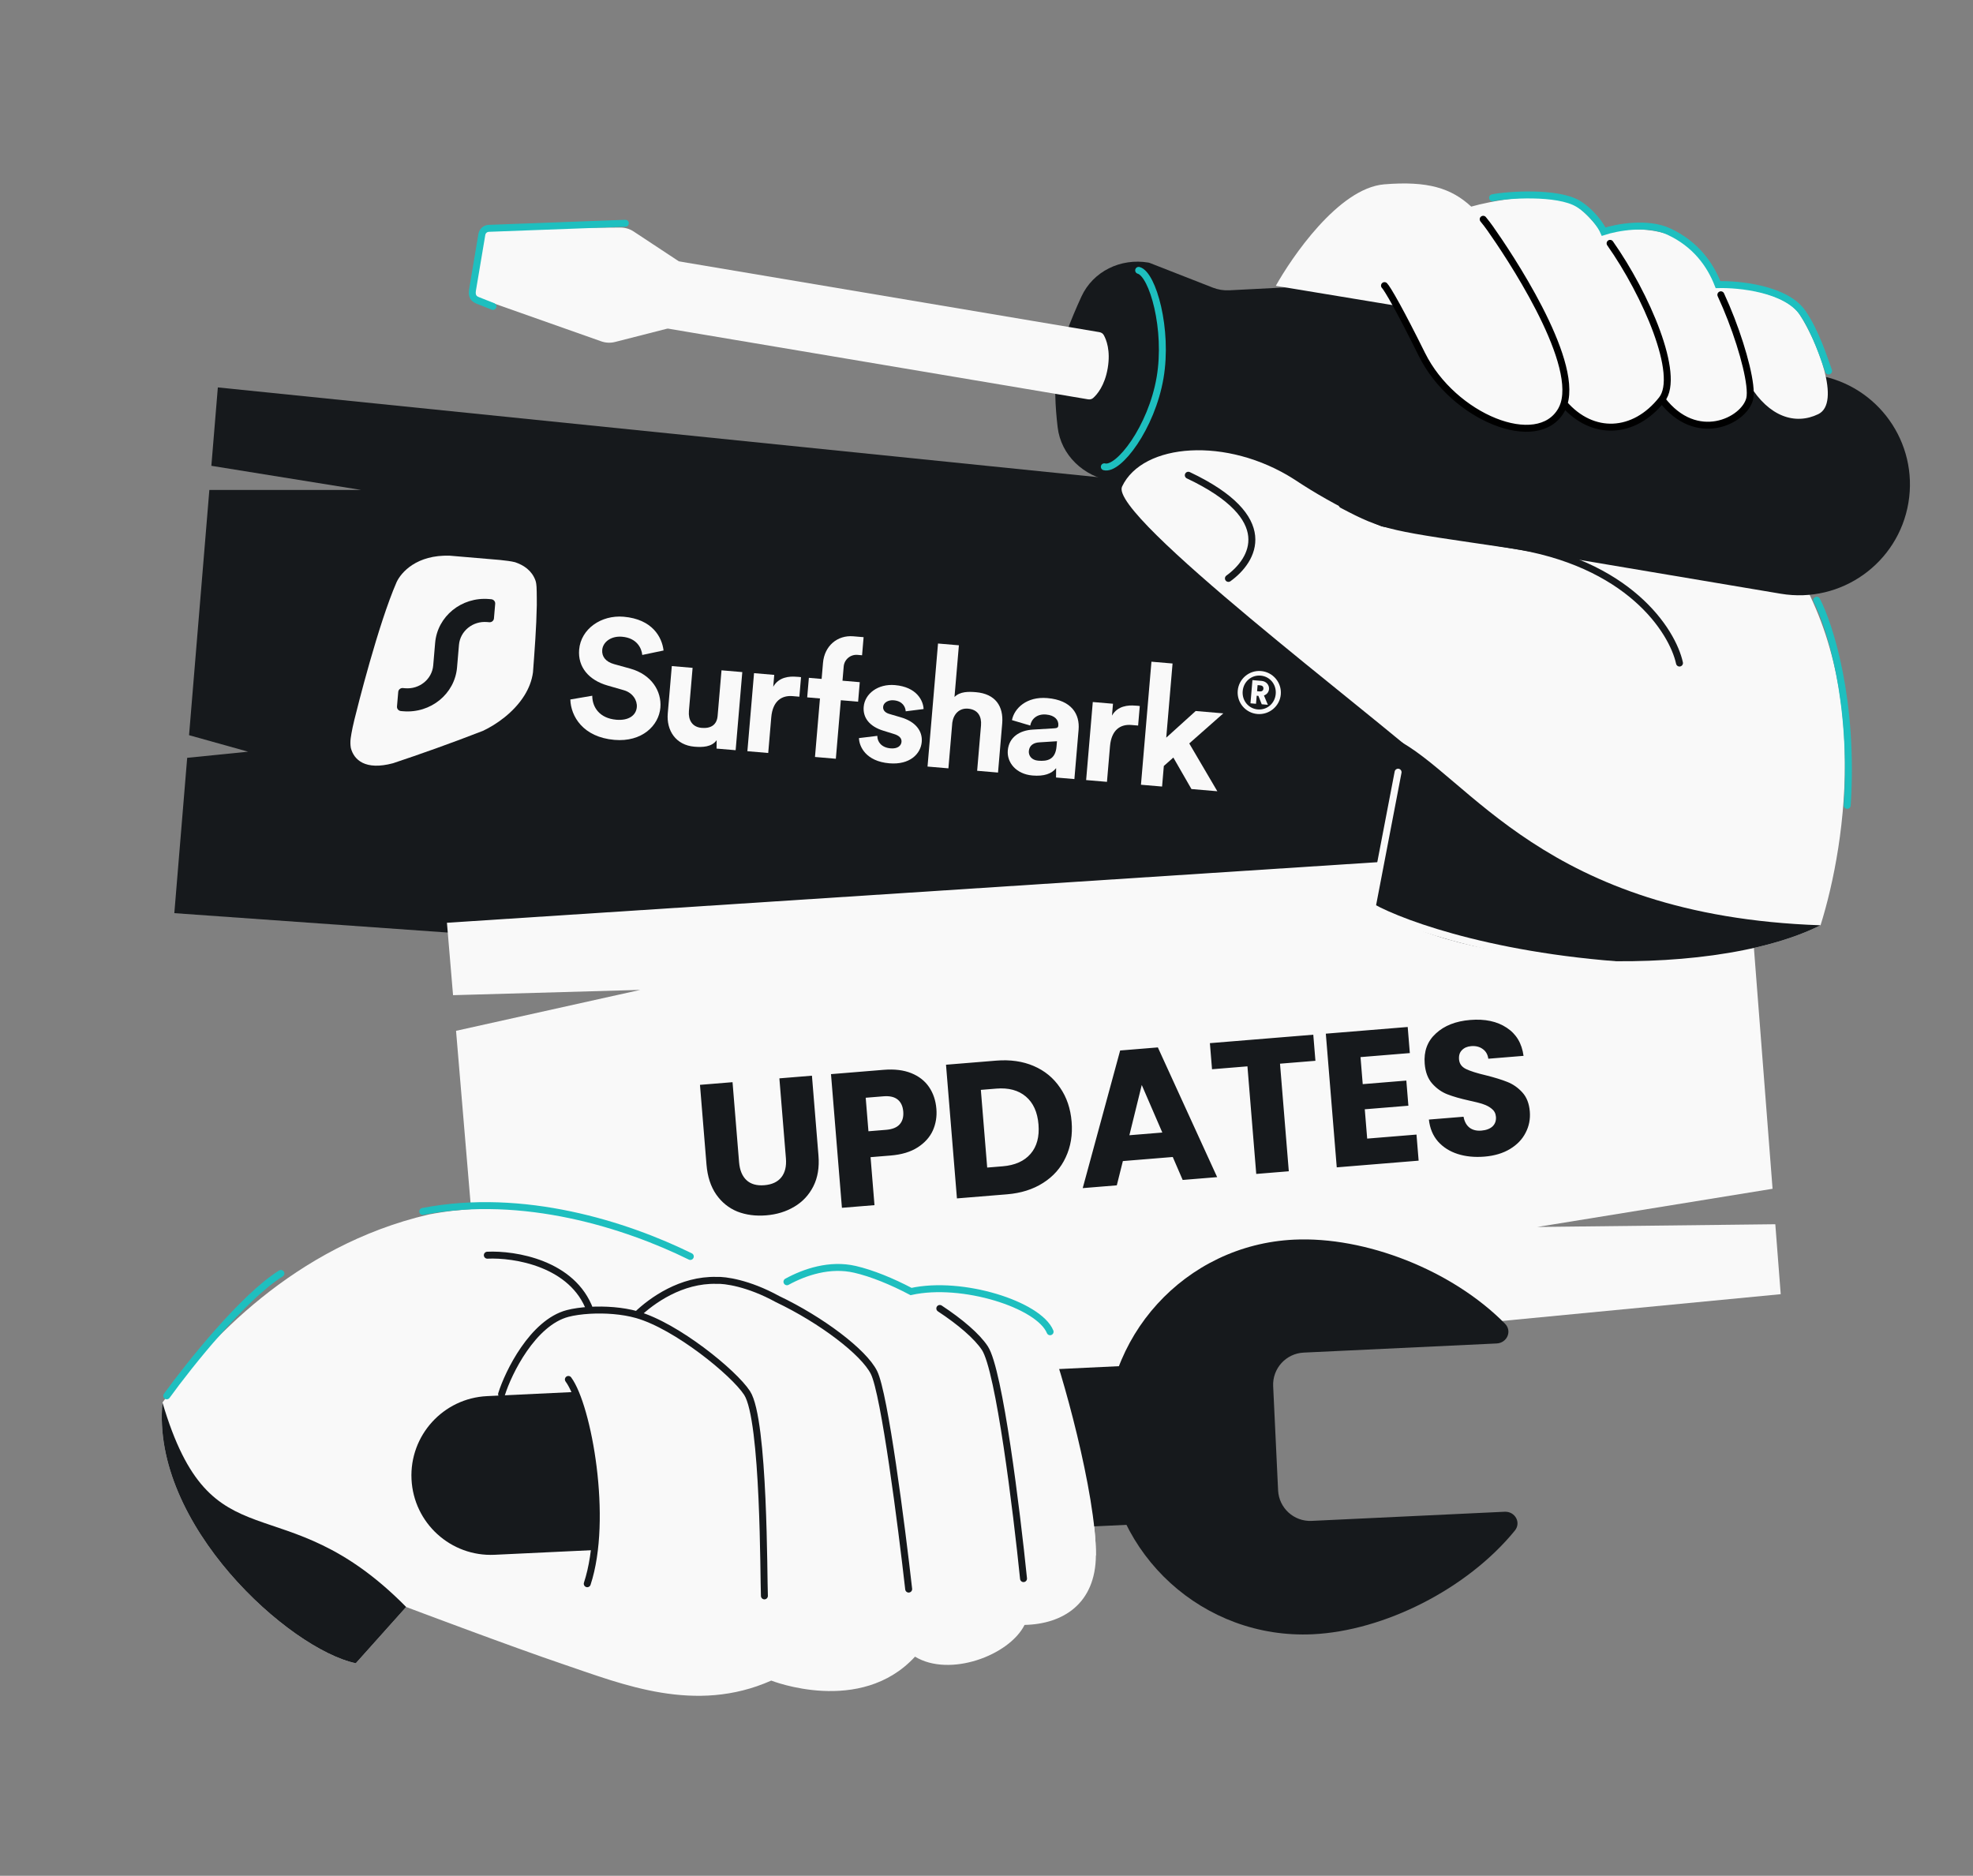 <svg width="568" height="540" viewBox="0 0 568 540" fill="none" xmlns="http://www.w3.org/2000/svg">
<rect x="0" y="0" width="568" height="540" fill="#808080" stroke="none"/>
<g clip-path="url(#clip0_1602_1242)">
<path d="M50.186 262.874L445.54 290.921L447.451 269.585L375.639 258.354L448.42 258.768L457.999 151.836L62.715 111.529L60.847 134.096L103.996 141.05L60.271 141.05L54.427 211.642L71.431 216.393L53.888 218.157L50.186 262.874Z" fill="#16191C"/>
<path d="M143.972 161.202C145.576 161.38 147.091 161.539 148.298 161.852C150.808 162.7 153.109 164.255 154.135 167.06C154.139 167.069 154.377 167.576 154.464 168.964C154.551 170.364 154.537 174.228 154.537 174.228C154.424 180.637 153.905 187.269 153.442 193.521C153.122 195.956 152.22 198.193 150.97 200.201C147.914 205.111 142.777 208.657 138.993 210.408C129.687 214.03 120.716 217.197 113.136 219.719C105.158 221.855 101.883 218.75 101.001 215.319C100.843 214.392 100.841 213.451 100.95 212.592C100.952 212.577 101.201 210.52 102.023 207.183C102.848 203.834 108.876 179.73 114.182 167.563C115.499 164.759 119.95 159.664 129.48 159.968L143.972 161.202Z" fill="#F9F9F9"/>
<path d="M141.415 172.504C142.104 172.563 142.616 173.149 142.559 173.814L142.2 178.027C142.144 178.692 141.539 179.184 140.851 179.125L140.227 179.072C136.095 178.72 132.469 181.668 132.129 185.657L131.578 192.128C130.926 199.773 123.977 205.425 116.056 204.75L115.433 204.697C114.744 204.638 114.232 204.051 114.288 203.386L114.647 199.173C114.704 198.508 115.308 198.017 115.997 198.075L116.621 198.129C120.753 198.481 124.379 195.532 124.719 191.543L125.27 185.073C125.921 177.427 132.87 171.776 140.791 172.451L141.415 172.504Z" fill="#16191C"/>
<path d="M356.324 198.842C356.035 202.231 358.554 205.253 361.982 205.545C365.41 205.837 368.437 203.287 368.725 199.899C369.015 196.493 366.464 193.468 363.035 193.176C359.607 192.884 356.614 195.437 356.324 198.842ZM357.752 198.964C357.986 196.226 360.251 194.267 362.923 194.495C365.595 194.722 367.497 197.036 367.263 199.774C367.032 202.495 364.766 204.454 362.094 204.226C359.422 203.999 357.52 201.685 357.752 198.964ZM363.236 202.743L365 202.894L363.875 200.208C364.676 199.94 365.259 199.267 365.334 198.382C365.436 197.18 364.511 196.126 363.217 196.016L360.562 195.79L359.993 202.467L361.589 202.603L361.787 200.283L362.274 200.324L363.236 202.743ZM361.898 198.981L362.047 197.228L362.82 197.294C363.425 197.345 363.766 197.711 363.719 198.262C363.674 198.796 363.276 199.098 362.671 199.046L361.898 198.981Z" fill="#F9F9F9"/>
<path d="M352.178 205.36L344.225 204.682L335.745 212.354L337.564 191.006L331.485 190.488L328.467 225.909L334.546 226.427L335.051 220.506L337.79 218.079L343.002 227.147L350.452 227.782L342.371 214.02L352.178 205.36Z" fill="#F9F9F9"/>
<path d="M328.127 203.247C327.68 203.163 327.239 203.172 326.742 203.129C324.848 202.968 321.729 203.16 320.125 206.002L320.415 202.59L314.598 202.095L312.683 224.564L318.681 225.075L319.553 214.841C319.964 210.02 322.64 208.444 325.707 208.705C326.248 208.751 327.648 208.87 327.648 208.87L328.127 203.247Z" fill="#F9F9F9"/>
<path d="M290.129 216.051C289.839 219.455 292.475 222.842 297.237 223.248C300.548 223.53 302.761 222.754 304.042 221.126L304.018 223.826L309.302 224.276L309.602 220.754L310.513 210.054C310.886 205.677 308.587 201.562 301.512 200.959C295.525 200.449 291.984 203.933 291.331 207.306L296.589 208.868C296.933 206.982 298.523 205.47 301.154 205.694C303.694 205.91 304.809 207.297 304.677 208.844C304.613 209.596 304.199 209.634 302.914 209.703L297.358 210.031C293.594 210.245 290.461 212.16 290.129 216.051ZM298.88 218.979C296.93 218.813 296.083 217.493 296.192 216.211C296.335 214.531 297.631 213.795 299.192 213.706L304.291 213.383L304.161 214.902C303.833 218.748 301.42 219.195 298.88 218.979Z" fill="#F9F9F9"/>
<path d="M274.156 208.024C274.501 205.577 276.156 203.791 278.687 204.007C281.579 204.253 282.633 206.315 282.419 208.82L281.306 221.89L287.317 222.403L288.52 208.285C288.939 203.366 286.607 199.743 280.957 199.262C278.833 199.081 276.378 199.039 274.785 200.647L276.053 185.765L270.042 185.253L267.024 220.674L273.035 221.186L274.156 208.024Z" fill="#F9F9F9"/>
<path d="M247.282 212.477C247.348 214.926 249.281 219.162 256.023 219.736C261.899 220.237 265.062 217.045 265.357 213.581C265.623 210.463 263.608 207.718 259.264 206.476L256.13 205.554C254.919 205.233 254.154 204.514 254.243 203.474C254.346 202.262 255.699 201.461 257.293 201.597C259.844 201.814 260.664 203.498 260.74 204.769L265.888 204.118C265.81 201.799 263.998 197.763 257.62 197.219C252.792 196.808 248.97 199.667 248.645 203.477C248.39 206.465 250.139 209.1 254.389 210.378L257.294 211.28C258.996 211.774 259.613 212.612 259.531 213.565C259.435 214.69 258.394 215.605 256.39 215.434C253.748 215.209 252.559 213.538 252.567 211.837L247.282 212.477Z" fill="#F9F9F9"/>
<path fill-rule="evenodd" clip-rule="evenodd" d="M242.883 191.958C242.884 191.928 242.887 191.897 242.889 191.866C243.061 189.848 244.841 188.351 246.865 188.524L248.177 188.636L248.621 183.427L245.662 183.175C241.087 182.786 237.347 185.922 236.931 190.815L236.536 195.446L232.861 195.133L232.382 200.755L236.057 201.068L234.622 217.913L240.628 218.425L242.063 201.58L247.038 202.004L247.517 196.381L242.542 195.958L242.881 191.98C242.881 191.973 242.882 191.965 242.883 191.958Z" fill="#F9F9F9"/>
<path d="M230.606 194.938C230.159 194.854 229.718 194.862 229.222 194.82C227.328 194.659 224.209 194.851 222.604 197.692L222.895 194.281L217.077 193.785L215.163 216.255L221.161 216.766L222.033 206.532C222.443 201.71 225.12 200.135 228.186 200.396C228.727 200.442 230.127 200.561 230.127 200.561L230.606 194.938Z" fill="#F9F9F9"/>
<path d="M206.29 215.499L211.781 215.967L212.126 211.915L213.697 193.477L207.712 192.967L206.594 206.078C206.373 208.673 204.651 209.765 201.996 209.539C199.206 209.301 198.117 207.19 198.33 204.686L199.389 192.258L193.404 191.748L192.24 205.406C191.825 210.277 194.548 214.498 199.903 214.955C202.243 215.154 204.922 215.061 206.316 213.071L206.29 215.499Z" fill="#F9F9F9"/>
<path d="M191.029 187.263C190.58 183.423 187.816 178.247 179.526 177.54C173.068 176.99 167.236 181.054 166.729 186.998C166.299 192.045 169.524 195.788 174.878 197.337L179.57 198.687C182.176 199.432 183.494 201.631 183.329 203.565C183.128 205.923 181.003 207.5 177.437 207.196C172.617 206.786 170.508 203.613 170.501 200.286L164.195 201.364C164.319 206.174 167.833 212.222 176.894 212.994C184.847 213.672 189.675 208.857 190.113 203.715C190.515 198.998 187.575 194.19 181.458 192.481L176.762 191.178C174.296 190.493 173.216 188.928 173.373 187.089C173.562 184.872 175.855 183.024 179.084 183.299C183.422 183.669 184.719 186.678 184.9 188.546L191.029 187.263Z" fill="#F9F9F9"/>
<path d="M512.646 372.563L347.855 388.4L307.087 418.112L268.21 396.054L140.687 408.309L138.881 386.872L131.29 296.745L184.329 284.965L130.426 286.488L128.669 265.64L502.481 241.304L510.296 342.219L442.565 353.215L511.087 352.428L512.646 372.563Z" fill="#F9F9F9"/>
<path d="M210.888 311.535L212.77 334.558C212.958 336.86 213.67 338.586 214.904 339.736C216.139 340.886 217.852 341.371 220.045 341.192C222.238 341.013 223.868 340.254 224.936 338.916C226.004 337.578 226.443 335.758 226.255 333.455L224.373 310.432L233.747 309.666L235.624 332.634C235.905 336.069 235.412 339.034 234.144 341.529C232.877 344.024 231.05 345.976 228.663 347.385C226.313 348.792 223.622 349.619 220.589 349.867C217.555 350.115 214.785 349.753 212.278 348.78C209.804 347.769 207.775 346.132 206.192 343.87C204.606 341.571 203.673 338.705 203.392 335.269L201.514 312.301L210.888 311.535ZM269.573 319.208C269.755 321.438 269.411 323.526 268.54 325.473C267.666 327.384 266.215 328.993 264.188 330.299C262.162 331.605 259.577 332.387 256.434 332.644L250.623 333.119L251.753 346.933L242.379 347.699L239.233 309.217L254.417 307.976C257.487 307.725 260.125 308.043 262.331 308.929C264.537 309.816 266.246 311.148 267.459 312.925C268.671 314.702 269.375 316.796 269.573 319.208ZM255.112 325.247C256.902 325.1 258.202 324.571 259.01 323.659C259.819 322.747 260.16 321.523 260.035 319.988C259.909 318.453 259.373 317.301 258.428 316.533C257.482 315.764 256.114 315.453 254.323 315.599L249.225 316.016L250.014 325.664L255.112 325.247ZM286.76 305.332C290.817 305 294.427 305.514 297.592 306.874C300.757 308.234 303.281 310.309 305.164 313.098C307.082 315.847 308.195 319.123 308.506 322.923C308.814 326.687 308.247 330.1 306.805 333.161C305.399 336.219 303.227 338.677 300.289 340.536C297.387 342.392 293.926 343.485 289.907 343.813L275.49 344.992L272.343 306.51L286.76 305.332ZM288.64 335.75C292.185 335.46 294.865 334.266 296.68 332.168C298.495 330.069 299.258 327.248 298.968 323.703C298.678 320.158 297.466 317.48 295.331 315.668C293.196 313.856 290.357 313.094 286.812 313.384L282.372 313.747L284.2 336.113L288.64 335.75ZM337.621 333.07L323.259 334.244L321.512 341.229L311.7 342.031L322.477 302.412L333.331 301.524L350.401 338.867L340.479 339.679L337.621 333.07ZM334.617 326.031L328.696 312.333L325.134 326.806L334.617 326.031ZM378.078 297.866L378.692 305.376L368.496 306.209L371.029 337.181L361.655 337.947L359.123 306.976L348.927 307.809L348.313 300.299L378.078 297.866ZM391.674 304.314L392.311 312.098L404.864 311.072L405.455 318.308L392.902 319.334L393.592 327.776L407.79 326.615L408.404 334.125L384.833 336.052L381.686 297.571L405.258 295.644L405.872 303.154L391.674 304.314ZM427.348 332.963C424.534 333.193 421.975 332.942 419.671 332.211C417.367 331.479 415.466 330.274 413.968 328.594C412.506 326.91 411.635 324.811 411.356 322.295L421.332 321.48C421.595 322.893 422.178 323.949 423.081 324.648C423.982 325.31 425.108 325.586 426.46 325.475C427.849 325.362 428.92 324.961 429.673 324.274C430.423 323.551 430.752 322.623 430.659 321.49C430.582 320.54 430.188 319.781 429.48 319.213C428.808 318.643 427.98 318.195 426.997 317.871C426.051 317.544 424.698 317.195 422.938 316.823C420.391 316.259 418.3 315.658 416.665 315.019C415.031 314.38 413.586 313.357 412.331 311.952C411.076 310.546 410.349 308.637 410.152 306.225C409.859 302.644 410.928 299.742 413.359 297.52C415.786 295.261 419.083 293.962 423.249 293.621C427.488 293.274 430.988 294.018 433.75 295.853C436.509 297.65 438.128 300.351 438.607 303.954L428.466 304.783C428.291 303.546 427.755 302.615 426.858 301.99C425.957 301.328 424.849 301.05 423.534 301.158C422.401 301.25 421.513 301.636 420.869 302.314C420.223 302.955 419.946 303.842 420.038 304.975C420.14 306.218 420.804 307.138 422.03 307.737C423.256 308.336 425.145 308.936 427.695 309.537C430.249 310.174 432.325 310.814 433.922 311.456C435.557 312.094 437 313.099 438.252 314.468C439.505 315.837 440.225 317.673 440.413 319.975C440.592 322.168 440.189 324.206 439.202 326.089C438.252 327.969 436.761 329.526 434.728 330.759C432.695 331.992 430.235 332.727 427.348 332.963Z" fill="#16191C"/>
<path d="M221.074 372.712C218.087 371.41 215.109 370.312 212.255 369.506C198.407 359.827 161.246 342.303 123.383 349.633C84.588 358.69 59.388 386.501 46.771 403.749C43.448 438.898 83.266 474.772 102.43 478.809L116.929 462.609C116.929 462.609 146.928 473.947 162.537 479.228C179.178 484.858 200.176 493.509 222.033 483.799C222.033 483.799 247.726 493.985 263.423 476.91C273.364 482.951 290.542 476.582 294.959 467.773C306.025 467.547 315.396 461.666 315.496 447.737C315.621 430.182 305.521 393.892 301.521 384.148C298.32 376.353 272.611 372.266 262.278 371.794C256.764 368.892 251.046 366.549 246.147 365.414C238.923 363.739 231.673 366.179 226.552 368.989C224.214 370.271 222.319 371.631 221.074 372.712Z" fill="#F9F9F9"/>
<path d="M102.43 478.809L116.929 462.609C81.038 426.209 61.005 451.884 46.771 403.749C43.448 438.898 83.266 474.772 102.43 478.809Z" fill="#16191C"/>
<path d="M142.388 447.584C129.776 448.181 119.066 438.441 118.468 425.828C117.871 413.216 127.612 402.507 140.224 401.909L336.917 392.59L339.081 438.264L142.388 447.584Z" fill="#16191C"/>
<path d="M433.16 435.195C436.152 435.054 437.994 438.302 436.102 440.623C422.317 457.527 398.366 469.494 377.916 470.463C346.547 471.949 319.913 447.724 318.427 416.354C316.94 384.985 341.165 358.35 372.534 356.864C392.984 355.895 417.957 365.544 433.279 381.068C435.382 383.2 433.855 386.608 430.864 386.75L375.321 389.381C370.223 389.623 366.285 393.952 366.527 399.051L367.947 429.033C368.189 434.131 372.518 438.068 377.617 437.827L433.16 435.195Z" fill="#16191C"/>
<path d="M163.421 378.113C153.376 380.746 147.028 393.755 145.11 399.931L165.707 399.037C169.387 410.232 175.209 437.281 169.062 455.917C189.898 469.124 248.356 485.979 315.496 447.737C315.621 430.181 305.522 393.892 301.521 384.148C298.321 376.353 276.821 368.598 262.279 371.794C256.764 368.892 251.046 366.549 246.147 365.414C238.923 363.739 231.673 366.179 226.552 368.989C224.214 370.271 222.32 371.631 221.074 372.712C218.087 371.41 215.109 370.312 212.255 369.506C199.569 365.92 188.448 373.588 183.384 378.476C176.715 376.581 168.071 376.894 163.421 378.113Z" fill="#F9F9F9"/>
<path d="M144.399 401.334C146.318 395.158 153.376 380.746 163.421 378.113C165.127 377.666 167.371 377.341 169.858 377.201M220.063 459.415C219.821 454.688 220.088 408.737 215.08 401.02C211.278 395.162 194.718 381.697 183.384 378.476M183.384 378.476C179.162 377.276 174.149 376.961 169.858 377.201M183.384 378.476C187.632 374.375 196.143 368.318 206.264 368.59C208.62 368.461 215.425 369.352 223.791 373.951C236.475 379.986 248.697 389.251 251.612 395.116C254.659 401.245 259.537 439.232 261.595 457.458M294.66 454.441C292.68 434.958 287.683 394.413 283.533 388.101C281.282 384.676 276.418 380.523 270.558 376.671M163.627 397.108C169.277 404.761 175.209 437.281 169.062 455.917M169.858 377.201C164.921 363.623 148.092 360.969 140.294 361.34" stroke="#16191C" stroke-width="2" stroke-linecap="round"/>
<path d="M302.308 383.376C299.108 375.58 277.026 368.551 262.278 371.794C256.764 368.892 251.046 366.549 246.147 365.414C238.923 363.739 231.673 366.179 226.551 368.989M121.702 348.745C150.69 343.133 180.252 352.61 198.732 361.704M48.007 401.825C54.475 392.872 70.103 373.292 80.869 366.597" stroke="#1EBFBF" stroke-width="2" stroke-linecap="round"/>
<path d="M524.111 266.365C491.058 282.969 417.724 278.614 395.196 260.38L407.072 206.684L374.518 133.982L511.081 155.399C539.581 191.432 531.509 242.809 524.111 266.365Z" fill="#F9F9F9"/>
<path d="M549.402 144.761C546.478 162.132 530.025 173.845 512.654 170.921L363.029 145.737C362.213 145.599 361.415 145.374 360.649 145.063L344.625 138.575C343.129 137.97 341.522 137.689 339.909 137.753L320.43 138.523C320.292 138.529 320.152 138.52 320.015 138.497C311.968 137.142 305.438 131.081 304.481 122.977C303.796 117.185 303.43 110.535 304.315 105.281C305.287 99.502 308.379 91.809 311.303 85.422C314.666 78.077 322.65 74.249 330.616 75.59C330.745 75.612 330.871 75.646 330.993 75.694L349.158 82.803C350.661 83.391 352.272 83.652 353.883 83.57L371.148 82.685C371.974 82.642 372.802 82.69 373.617 82.828L523.242 108.012C540.614 110.936 552.326 127.389 549.402 144.761Z" fill="#16191C"/>
<path d="M314.7 114.578C314.294 114.937 313.745 115.04 313.211 114.95L178.545 92.283L181.8 72.943L316.467 95.61C317.001 95.7 317.486 95.977 317.751 96.449C318.484 97.751 319.756 100.884 318.901 105.964C318.046 111.043 315.818 113.587 314.7 114.578Z" fill="#F9F9F9"/>
<path d="M137.561 85.718C136.519 85.35 135.893 84.286 136.076 83.196L138.697 67.627C138.88 66.538 139.82 65.737 140.925 65.731L178.615 65.507C179.965 65.499 181.287 65.891 182.413 66.635L195.448 75.24L192.192 94.58L177.059 98.445C175.751 98.779 174.373 98.717 173.1 98.267L137.561 85.718Z" fill="#F9F9F9"/>
<path d="M180.015 64.271L140.772 65.732C139.756 65.738 138.891 66.474 138.723 67.476L136.051 83.348C135.882 84.35 135.772 85.81 137.468 86.448L141.916 88.21" stroke="#1EBFBF" stroke-width="2" stroke-linecap="round"/>
<path d="M317.921 134.381C322.015 135.489 331.51 123.121 333.972 108.718C336.349 94.819 331.843 78.905 327.805 77.831" stroke="#1EBFBF" stroke-width="2" stroke-linecap="round"/>
<path d="M449.523 117.991C442.803 130.067 418.322 120.153 409.345 102.034C406.168 95.623 403.812 91.117 402.12 88.037L367.287 82.28C371.706 74.373 385.281 54.143 398.523 53.063C411.129 52.035 417.833 54.205 423.548 59.478C429.007 57.919 442.11 55.39 450.845 57.742C453.727 58.519 457.565 62.17 461.508 67.31C467.968 65.335 480.433 64.871 487.214 71.698C489.535 74.034 491.937 77.853 494.17 82.296C500.483 82.45 514.113 84.324 518.132 90.585C523.157 98.411 530.146 115.996 523.448 119.226C516.749 122.457 509.239 119.9 503.724 110.866C503.926 112.558 503.934 113.918 503.711 114.821C502.165 121.092 488.396 128.1 478.427 115.013C470.443 125.14 458.431 125.654 450.263 116.235C450.072 116.859 449.827 117.446 449.523 117.991Z" fill="#F9F9F9"/>
<path d="M398.577 82.221C398.91 82.536 399.987 84.154 402.12 88.037C403.812 91.117 406.168 95.623 409.345 102.034C418.321 120.153 442.803 130.067 449.523 117.991C449.826 117.446 450.071 116.859 450.262 116.235M478.427 115.013C470.443 125.14 458.431 125.654 450.262 116.235M478.427 115.013C488.396 128.1 502.165 121.092 503.711 114.821C503.934 113.918 503.926 112.558 503.724 110.866C502.981 104.629 499.602 93.877 495.412 84.865M478.427 115.013C483.945 108.014 473.876 84.739 463.525 70.057M450.262 116.235C454.304 103.029 434.144 73.035 429.002 65.76C428.385 64.887 427.716 64.003 426.989 63.124" stroke="black" stroke-width="2" stroke-linecap="round"/>
<path d="M429.688 56.936C433.629 56.109 448.42 55.03 454.377 58.694C458.341 61.132 461.026 65.154 461.677 66.681C465.355 65.48 474.249 63.791 480.404 66.646C488.098 70.215 492.328 76.103 494.594 81.936C500.739 81.77 514.213 83.159 518.942 90.04C522.694 95.498 525.035 102.918 526.43 106.788M523.009 172.791C526.753 179.956 533.751 201.797 531.79 231.838" stroke="#1EBFBF" stroke-width="2" stroke-linecap="round"/>
<path d="M323.027 140.075C319.121 148.373 396.118 206.334 411.485 220.425C440.45 246.983 429.443 241.485 438.538 250.039C494.936 251.621 492.869 227.564 497.597 217.175C480.091 188.152 466.238 176.232 450.725 170.593C423.609 160.736 397.554 154.624 372.535 137.964C353.227 125.617 328.946 127.505 323.027 140.075Z" fill="#F9F9F9"/>
<path d="M353.644 166.508C360.91 161.275 368.089 149.103 342.097 136.808M483.502 190.876C481.482 181.616 468.876 161.836 434.617 156.793C400.358 151.75 398.806 151.876 386.38 145.289" stroke="#16191C" stroke-width="2" stroke-linecap="round"/>
<path d="M524.111 266.365C491.058 282.969 417.724 278.614 395.196 260.379L401.592 212.662C422.792 223.117 444.317 263.628 524.111 266.365Z" fill="#16191C"/>
<path d="M402.489 222.295L395.034 261.144C404.091 266.202 433.203 276.739 477.2 278.42" stroke="#F9F9F9" stroke-width="2" stroke-linecap="round"/>
</g>
<defs>
<clipPath id="clip0_1602_1242">
<rect width="568" height="540" rx="48" fill="white"/>
</clipPath>
</defs>
</svg>
